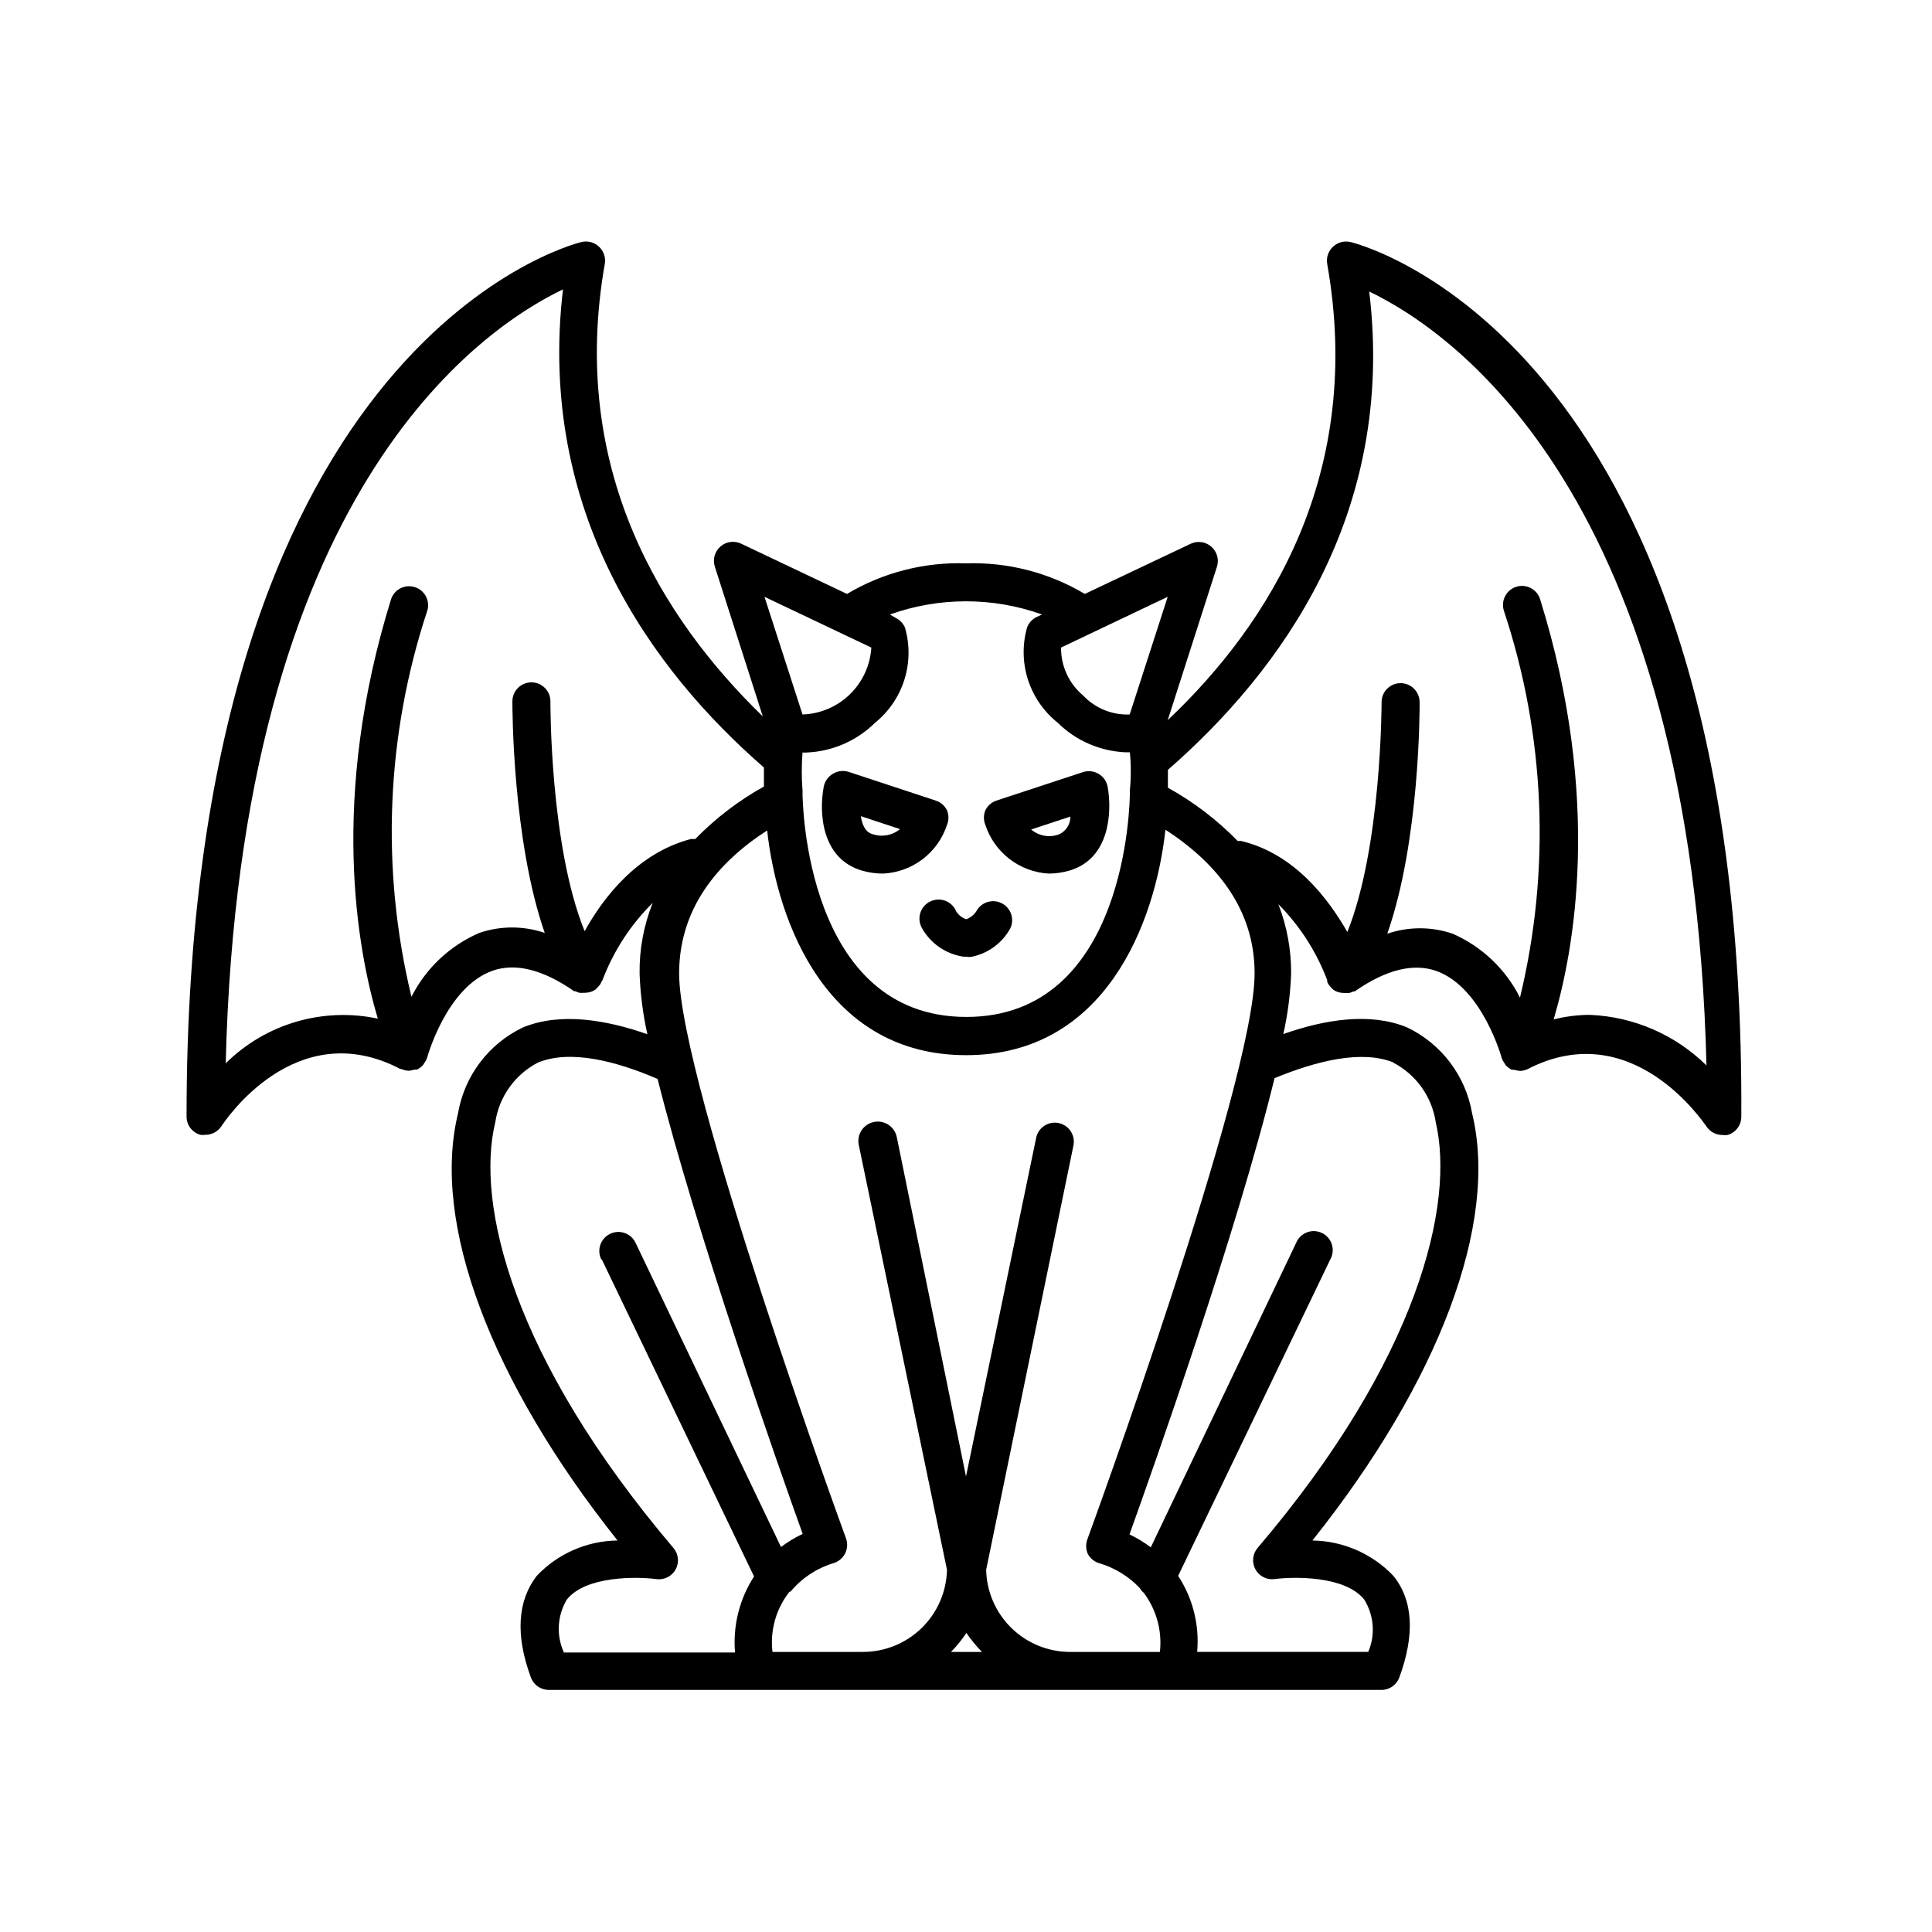 <?xml version="1.0" encoding="UTF-8"?>
<!-- Uploaded to: SVG Repo, www.svgrepo.com, Generator: SVG Repo Mixer Tools -->
<svg fill="#000000" width="800px" height="800px" version="1.1" viewBox="144 144 512 512" xmlns="http://www.w3.org/2000/svg">
 <g>
  <path d="m501.92 208.15c-1.648-0.406-3.391 0.051-4.633 1.207-1.27 1.164-1.859 2.891-1.562 4.586 9.773 55.418-15.113 95.219-42.27 120.91l13.047-40.656c0.613-1.922 0.016-4.023-1.512-5.34-1.504-1.309-3.637-1.602-5.441-0.758l-28.062 13.301h0.004c-9.508-5.66-20.434-8.473-31.488-8.109-11.074-0.375-22.02 2.441-31.539 8.109l-28.012-13.301c-1.82-0.891-3.996-0.605-5.523 0.727-1.531 1.328-2.113 3.445-1.48 5.371l12.695 39.648c-26.75-25.945-51.438-65.547-41.867-119.91 0.297-1.695-0.293-3.422-1.559-4.586-1.246-1.156-2.988-1.613-4.637-1.207-4.281 1.059-104.64 28.465-104.64 231.55-0.094 2.312 1.402 4.391 3.625 5.039 0.469 0.07 0.945 0.07 1.414 0 1.711-0.004 3.305-0.879 4.231-2.32 0.805-1.211 19.598-29.676 47.41-15.113h0.25c0.559 0.25 1.152 0.406 1.762 0.453h0.305c0.48-0.047 0.953-0.148 1.41-0.301h0.656c0.633-0.301 1.199-0.73 1.66-1.262l0.301-0.504h0.004c0.301-0.395 0.539-0.836 0.703-1.309 0 0 5.039-18.641 17.23-23.074 6.098-2.215 13.453-0.402 21.766 5.391h0.352c0.316 0.176 0.656 0.312 1.008 0.402 0.387 0.047 0.773 0.047 1.16 0h0.402c0.512-0.004 1.023-0.09 1.512-0.25 0.43-0.141 0.836-0.344 1.207-0.605 0.105-0.129 0.223-0.25 0.355-0.352l0.555-0.605c0.309-0.336 0.547-0.73 0.703-1.16 0.102-0.121 0.188-0.258 0.254-0.402 2.914-7.691 7.449-14.668 13.297-20.453-2.387 5.973-3.566 12.359-3.473 18.789 0.195 5.394 0.887 10.758 2.062 16.023-11.082-3.879-23.125-5.844-32.949-1.812-9.105 4.332-15.535 12.828-17.23 22.77-7.106 29.121 8.664 70.938 42.27 113.21-8.109 0.094-15.84 3.473-21.41 9.371-5.039 6.5-5.742 15.566-1.562 26.902 0.723 1.996 2.617 3.324 4.738 3.324h220.67c2.106 0.008 3.996-1.297 4.734-3.273 4.18-11.387 3.68-20.453-1.562-26.953-5.602-5.883-13.34-9.258-21.461-9.371 33.656-42.27 49.375-84.086 42.32-113.21-1.711-9.934-8.133-18.426-17.23-22.77-9.773-4.031-21.766-2.117-32.797 1.762 1.176-5.25 1.867-10.594 2.062-15.973 0.051-6.305-1.094-12.559-3.375-18.438 5.684 5.734 10.094 12.602 12.949 20.152-0.016 0.133-0.016 0.27 0 0.402 0.156 0.43 0.395 0.824 0.703 1.16l0.555 0.605c0.133 0.102 0.25 0.223 0.355 0.352 0.371 0.262 0.777 0.465 1.207 0.605 0.488 0.16 1 0.242 1.512 0.25h0.402c0.367 0.051 0.742 0.051 1.109 0 0.371-0.082 0.727-0.215 1.059-0.402h0.352c8.312-5.793 15.617-7.609 21.766-5.391 12.09 4.434 17.18 22.871 17.23 23.074 0.164 0.473 0.402 0.914 0.703 1.309l0.301 0.504h0.004c0.461 0.531 1.027 0.961 1.66 1.262h0.656c0.457 0.152 0.93 0.254 1.41 0.301h0.352c0.594-0.055 1.172-0.207 1.715-0.453 27.762-14.359 46.602 14.105 47.41 15.113 0.922 1.441 2.516 2.316 4.231 2.32 0.469 0.07 0.941 0.07 1.41 0 2.223-0.648 3.719-2.727 3.629-5.039 1.105-203.14-99.25-230.54-103.54-231.6zm-76.73 107.46 28.266-13.453-10.078 31.188c-4.648 0.188-9.152-1.648-12.344-5.039-3.746-3.144-5.891-7.801-5.844-12.695zm-41.262-5.039v0.004c-0.453-1.242-1.375-2.258-2.566-2.824l-1.512-0.906c13.031-4.66 27.273-4.66 40.305 0l-1.41 0.656h-0.004c-1.191 0.566-2.113 1.578-2.566 2.82-1.277 4.531-1.188 9.34 0.254 13.82 1.445 4.481 4.176 8.434 7.856 11.371 4.824 4.773 11.258 7.574 18.039 7.859h1.109-0.004c0.324 3.352 0.324 6.723 0 10.074v0.605c0 2.418-0.754 59.449-43.328 59.449-42.57 0-43.426-56.98-43.426-59.398 0.023-0.199 0.023-0.402 0-0.605-0.262-3.352-0.262-6.723 0-10.074 0.387 0.023 0.773 0.023 1.156 0 6.781-0.293 13.207-3.094 18.039-7.859 3.668-2.953 6.379-6.926 7.797-11.418 1.414-4.492 1.473-9.301 0.164-13.824zm-9.02 5.039h0.004c-0.289 4.695-2.316 9.117-5.688 12.398-3.375 3.277-7.848 5.184-12.551 5.336l-10.078-31.188zm-75.973 75.168c-9.219-22.621-9.07-60.457-9.07-60.91h0.004c0-2.781-2.258-5.035-5.039-5.035s-5.039 2.254-5.039 5.035c0 1.762 0 36.676 8.566 61.363-5.617-1.918-11.715-1.918-17.332 0-7.793 3.367-14.156 9.355-17.984 16.93-8.191-33.867-6.727-69.348 4.231-102.43 0.723-2.621-0.77-5.348-3.371-6.148-2.602-0.805-5.367 0.602-6.25 3.176-16.426 52.898-8.918 93.055-3.527 111.19-14.574-3.09-29.723 1.359-40.305 11.84 3.68-151.14 67.309-194.52 89.375-205.1-6.902 58.895 23.426 100.76 53.254 126.71v5.039c-6.707 3.727-12.836 8.41-18.188 13.906h-1.16c-14.258 3.727-23.328 15.668-28.164 24.434zm4.586 87.059 40.305 83.934v0.004c-3.859 5.973-5.633 13.062-5.039 20.152h-45.344c-2.059-4.512-1.777-9.746 0.758-14.008 5.039-6.398 18.844-6.098 23.73-5.441 2.074 0.293 4.113-0.727 5.121-2.562 1.008-1.84 0.773-4.106-0.59-5.699-42.773-50.383-52.445-91.238-47.207-112.8 1.016-6.773 5.211-12.652 11.285-15.816 8.516-3.527 20.656-0.453 31.738 4.332 10.078 40.305 32.043 102.78 38.441 120.56h0.004c-2.027 0.957-3.953 2.125-5.746 3.473l-38.543-80.609h0.004c-1.199-2.516-4.207-3.59-6.727-2.391-2.519 1.195-3.59 4.207-2.394 6.727zm92.5 103.94c1.52-1.543 2.887-3.231 4.078-5.039 1.23 1.797 2.613 3.484 4.133 5.039zm31.539 0c-5.812-0.012-11.391-2.293-15.539-6.359-4.152-4.066-6.551-9.598-6.68-15.406l23.125-112.4c0.281-1.316 0.023-2.691-0.715-3.82-0.738-1.125-1.895-1.91-3.215-2.176-1.312-0.27-2.672-0.004-3.789 0.734-1.113 0.734-1.891 1.887-2.156 3.195l-18.59 89.727-18.34-89.93c-0.57-2.781-3.289-4.574-6.07-4.004-2.785 0.57-4.578 3.289-4.008 6.07l23.379 112.6c-0.133 5.82-2.535 11.355-6.699 15.422-4.16 4.066-9.75 6.344-15.57 6.344h-23.98c-0.676-5.715 0.957-11.465 4.535-15.973h0.25c2.934-3.543 6.84-6.148 11.234-7.504 1.367-0.359 2.516-1.273 3.176-2.519 0.672-1.258 0.781-2.738 0.301-4.082-0.453-1.211-44.133-120.91-44.234-149.68 0-17.18 10.078-29.371 23.328-37.938 2.769 24.789 15.973 59.551 52.75 59.551 36.777 0 50.078-34.914 52.801-59.75 13.199 8.566 23.68 20.809 23.629 38.137 0 28.668-43.781 148.47-44.234 149.68h-0.004c-0.527 1.293-0.527 2.738 0 4.031 0.648 1.266 1.801 2.199 3.176 2.57 4.051 1.219 7.715 3.477 10.629 6.547 0.27 0.484 0.629 0.914 1.059 1.262 3.367 4.488 4.898 10.09 4.281 15.668zm85.648-156.18h-0.004c6.078 3.164 10.273 9.043 11.285 15.816 5.039 21.562-4.434 62.574-47.207 112.8-1.348 1.586-1.582 3.84-0.59 5.668 0.992 1.832 3.012 2.863 5.074 2.594 5.039-0.656 18.691-0.957 23.781 5.441 2.582 4.172 2.977 9.34 1.059 13.855h-45.344c0.637-7.094-1.137-14.195-5.039-20.152l40.305-83.832v-0.004c0.691-1.215 0.848-2.664 0.43-3.996-0.418-1.336-1.375-2.438-2.637-3.039-1.262-0.602-2.719-0.656-4.019-0.141-1.301 0.512-2.328 1.543-2.84 2.844l-38.492 80.609c-1.758-1.328-3.648-2.477-5.644-3.426 6.398-17.785 28.617-80.609 38.441-120.91 11.035-4.535 23.074-7.606 31.59-4.129zm51.992-12.645v-0.004c-3.195 0.023-6.375 0.426-9.473 1.211 5.391-18.137 12.898-58.289-3.527-111.19-0.363-1.312-1.242-2.426-2.438-3.082-1.195-0.652-2.606-0.797-3.906-0.395-1.301 0.402-2.387 1.316-3.004 2.531-0.617 1.215-0.719 2.629-0.273 3.918 10.953 33.074 12.418 68.559 4.231 102.43-3.793-7.547-10.102-13.535-17.836-16.93-5.617-1.918-11.711-1.918-17.328 0 8.664-24.688 8.566-59.602 8.566-61.363h-0.004c0-1.336-0.531-2.617-1.477-3.562-0.945-0.945-2.227-1.477-3.562-1.477-2.781 0-5.035 2.258-5.035 5.039 0 0.453 0 38.289-9.07 60.91-5.039-8.766-13.906-20.707-28.164-24.133h-0.906c-5.445-5.574-11.676-10.328-18.488-14.105v-4.734c29.875-26.098 60.457-67.812 53.352-126.76 22.066 10.578 85.648 54.008 89.375 205.1v-0.004c-8.27-8.148-19.281-12.926-30.883-13.402z"/>
  <path d="m364.73 349.06c-1.254 0.727-2.133 1.957-2.418 3.375-1.309 6.75-0.707 19.094 10.078 22.27 1.801 0.527 3.664 0.797 5.543 0.805 3.812-0.156 7.488-1.48 10.531-3.785 3.043-2.305 5.309-5.484 6.496-9.109 0.516-1.242 0.516-2.641 0-3.879-0.602-1.227-1.676-2.152-2.973-2.57l-22.922-7.559c-1.441-0.512-3.035-0.348-4.336 0.453zm17.785 14.66c-2.055 1.695-4.844 2.191-7.356 1.312-1.914-0.555-2.719-2.621-3.023-4.734z"/>
  <path d="m421.91 375.51c1.875-0.012 3.742-0.281 5.543-0.805 10.68-3.176 11.285-15.516 10.078-22.27h-0.004c-0.281-1.418-1.164-2.648-2.418-3.375-1.234-0.723-2.719-0.887-4.082-0.453l-22.973 7.559c-1.277 0.43-2.332 1.355-2.922 2.57-0.516 1.238-0.516 2.637 0 3.879 1.18 3.586 3.41 6.734 6.402 9.035 2.992 2.297 6.606 3.644 10.375 3.859zm5.742-15.113c0.039 2.059-1.176 3.934-3.07 4.738-2.496 0.91-5.285 0.41-7.309-1.312z"/>
  <path d="m390.48 382.92c-1.246 0.613-2.184 1.711-2.594 3.035-0.41 1.324-0.254 2.762 0.426 3.969 2.293 4.117 6.371 6.93 11.035 7.609h0.656c0.531 0.098 1.078 0.098 1.609 0 4.273-0.898 7.945-3.602 10.078-7.406 1.227-2.438 0.285-5.41-2.117-6.703-2.434-1.309-5.473-0.406-6.801 2.016-0.645 1.004-1.598 1.766-2.719 2.168-1.109-0.375-2.055-1.121-2.672-2.117-0.539-1.289-1.586-2.297-2.894-2.785-1.309-0.484-2.758-0.406-4.008 0.215z"/>
 </g>
</svg>